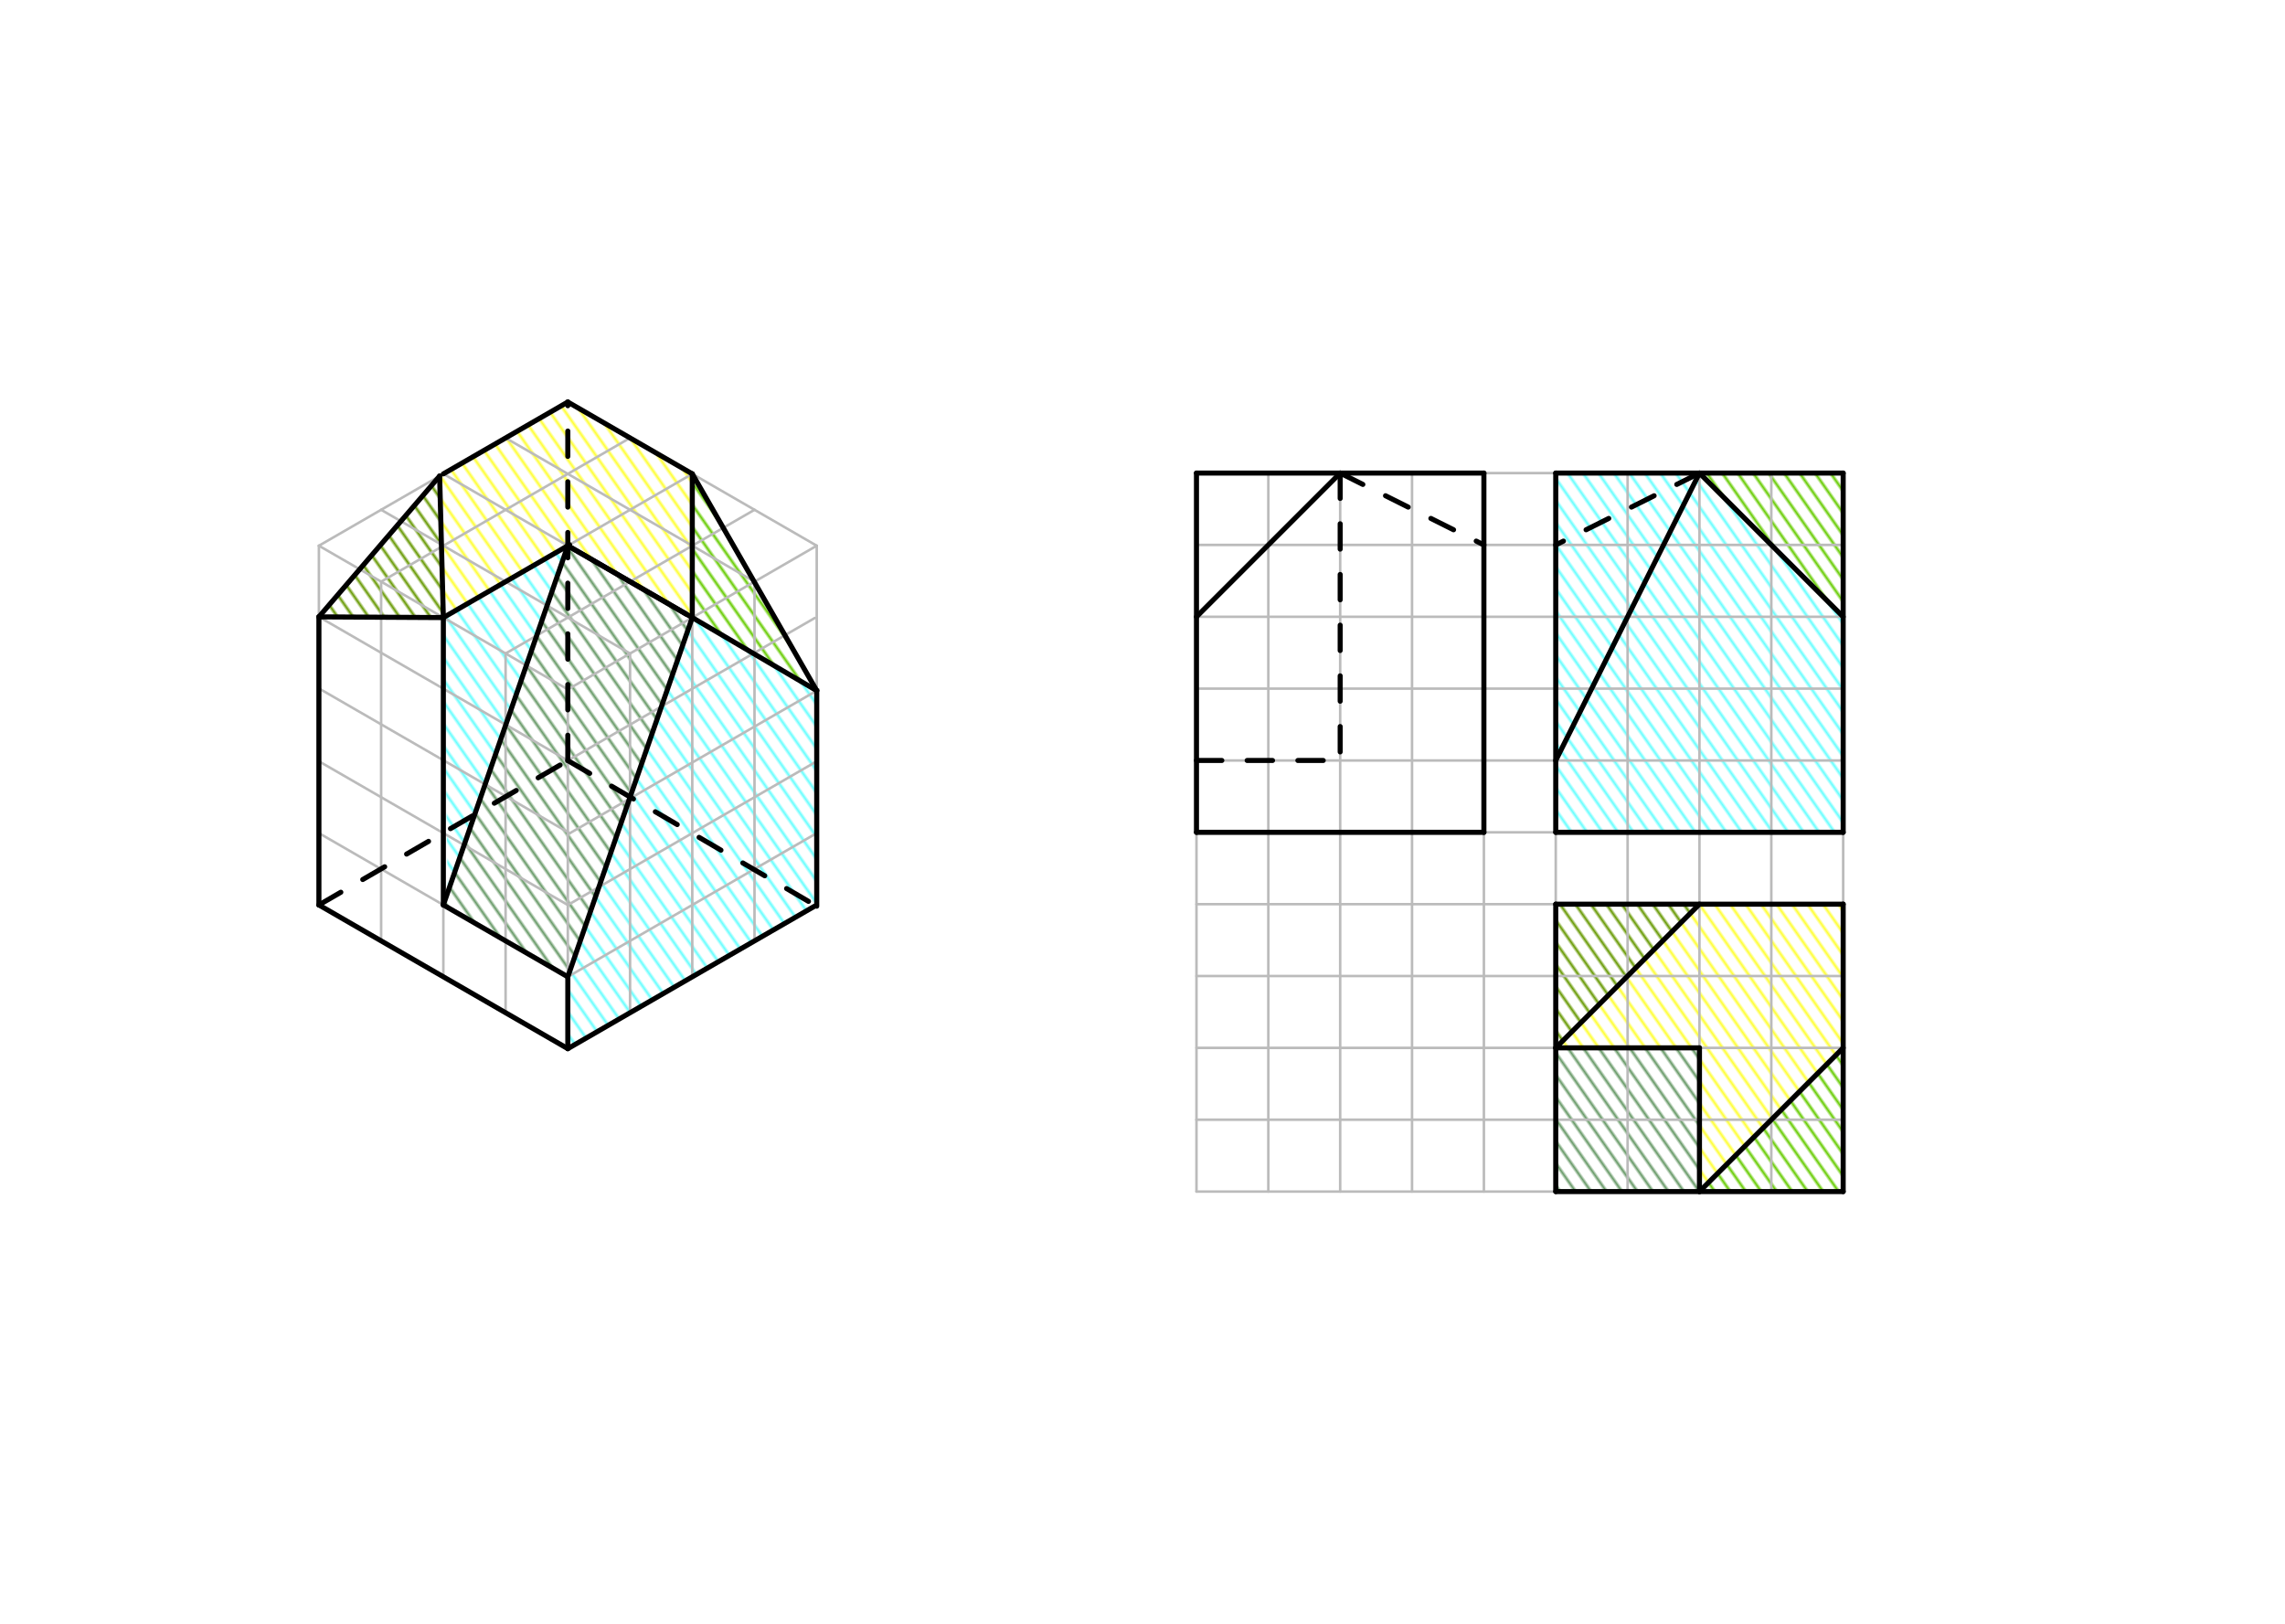 <svg xmlns="http://www.w3.org/2000/svg" class="svg--816" height="100%" preserveAspectRatio="xMidYMid meet" viewBox="0 0 901.417 640.63" width="100%"><defs><marker id="marker-arrow" markerHeight="16" markerUnits="userSpaceOnUse" markerWidth="24" orient="auto-start-reverse" refX="24" refY="4" viewBox="0 0 24 8"><path d="M 0 0 L 24 4 L 0 8 z" stroke="inherit"></path></marker></defs><g class="aux-layer--949"><g class="element--733"><defs><pattern height="5" id="fill_99_6t7gl1__pattern-stripes" patternTransform="rotate(-305)" patternUnits="userSpaceOnUse" width="5"><rect fill="#66cc00" height="1" transform="translate(0,0)" width="5"></rect></pattern></defs><g fill="url(#fill_99_6t7gl1__pattern-stripes)"><path d="M 670.425 186.65 L 727.118 243.343 L 727.118 186.65 L 670.425 186.65 Z" stroke="none"></path></g></g><g class="element--733"><defs><pattern height="5" id="fill_103_ayg5cz__pattern-stripes" patternTransform="rotate(-305)" patternUnits="userSpaceOnUse" width="5"><rect fill="#66cc00" height="1" transform="translate(0,0)" width="5"></rect></pattern></defs><g fill="url(#fill_103_ayg5cz__pattern-stripes)"><path d="M 273.098 186.961 L 273.098 243.654 L 322.195 272.487 L 273.098 186.961 Z" stroke="none"></path></g></g><g class="element--733"><defs><pattern height="5" id="fill_100_1v37rj__pattern-stripes" patternTransform="rotate(-305)" patternUnits="userSpaceOnUse" width="5"><rect fill="#66ffff" height="1" transform="translate(0,0)" width="5"></rect></pattern></defs><g fill="url(#fill_100_1v37rj__pattern-stripes)"><path d="M 613.732 186.65 L 670.425 186.65 L 613.732 300.036 L 613.732 186.65 Z" stroke="none"></path></g></g><g class="element--733"><defs><pattern height="5" id="fill_104_cp4fh7__pattern-stripes" patternTransform="rotate(-305)" patternUnits="userSpaceOnUse" width="5"><rect fill="#66ffff" height="1" transform="translate(0,0)" width="5"></rect></pattern></defs><g fill="url(#fill_104_cp4fh7__pattern-stripes)"><path d="M 174.902 243.654 L 224 215.307 L 176.648 352 L 174.902 243.654 Z" stroke="none"></path></g></g><g class="element--733"><defs><pattern height="5" id="fill_110_ea1m4h__pattern-stripes" patternTransform="rotate(-305)" patternUnits="userSpaceOnUse" width="5"><rect fill="#66ffff" height="1" transform="translate(0,0)" width="5"></rect></pattern></defs><g fill="url(#fill_110_ea1m4h__pattern-stripes)"><path d="M 670.425 186.65 L 613.732 300.036 L 613.732 328.382 L 727.118 328.382 L 727.118 243.343 L 670.425 186.65 Z" stroke="none"></path></g></g><g class="element--733"><defs><pattern height="5" id="fill_116_fe3rtw__pattern-stripes" patternTransform="rotate(-305)" patternUnits="userSpaceOnUse" width="5"><rect fill="#66ffff" height="1" transform="translate(0,0)" width="5"></rect></pattern></defs><g fill="url(#fill_116_fe3rtw__pattern-stripes)"><path d="M 273.098 243.654 L 224 385.386 L 224 413.732 L 321.775 357.282 L 322.195 272.487 L 273.098 243.654 Z" stroke="none"></path></g></g><g class="element--733"><defs><pattern height="5" id="fill_122_3wijhp__pattern-stripes" patternTransform="rotate(-305)" patternUnits="userSpaceOnUse" width="5"><rect fill="#66cc00" height="1" transform="translate(0,0)" width="5"></rect></pattern></defs><g fill="url(#fill_122_3wijhp__pattern-stripes)"><path d="M 727.118 413.422 L 670.425 470.115 L 727.118 470.115 L 727.118 413.422 Z" stroke="none"></path></g></g><g class="element--733"><defs><pattern height="5" id="fill_129_f2990m__pattern-stripes" patternTransform="rotate(-305)" patternUnits="userSpaceOnUse" width="5"><rect fill="#ffff33" height="1" transform="translate(0,0)" width="5"></rect></pattern></defs><g fill="url(#fill_129_f2990m__pattern-stripes)"><path d="M 613.732 413.422 L 670.425 356.729 L 727.118 356.729 L 727.118 413.422 L 670.425 470.115 L 670.425 413.422 L 613.732 413.422 Z" stroke="none"></path></g></g><g class="element--733"><defs><pattern height="5" id="fill_136_b6wtas__pattern-stripes" patternTransform="rotate(-305)" patternUnits="userSpaceOnUse" width="5"><rect fill="#ffff33" height="1" transform="translate(0,0)" width="5"></rect></pattern></defs><g fill="url(#fill_136_b6wtas__pattern-stripes)"><path d="M 173.432 187.81 L 224 158.614 L 273.098 186.961 L 273.098 243.654 L 224 215.307 L 174.902 243.654 L 173.432 187.81 Z" stroke="none"></path></g></g><g class="element--733"><defs><pattern height="5" id="fill_140_b0zo8f__pattern-stripes" patternTransform="rotate(-305)" patternUnits="userSpaceOnUse" width="5"><rect fill="#669900" height="1" transform="translate(0,0)" width="5"></rect></pattern></defs><g fill="url(#fill_140_b0zo8f__pattern-stripes)"><path d="M 613.732 356.729 L 670.425 356.729 L 613.732 413.422 L 613.732 356.729 Z" stroke="none"></path></g></g><g class="element--733"><defs><pattern height="5" id="fill_144_6az5i7__pattern-stripes" patternTransform="rotate(-305)" patternUnits="userSpaceOnUse" width="5"><rect fill="#669900" height="1" transform="translate(0,0)" width="5"></rect></pattern></defs><g fill="url(#fill_144_6az5i7__pattern-stripes)"><path d="M 125.805 243.374 L 173.432 187.81 L 174.902 243.654 L 125.805 243.374 Z" stroke="none"></path></g></g><g class="element--733"><defs><pattern height="5" id="fill_149_ss1cr__pattern-stripes" patternTransform="rotate(-305)" patternUnits="userSpaceOnUse" width="5"><rect fill="#669966" height="1" transform="translate(0,0)" width="5"></rect></pattern></defs><g fill="url(#fill_149_ss1cr__pattern-stripes)"><path d="M 613.732 413.422 L 670.425 413.422 L 670.425 470.115 L 613.732 470.115 L 613.732 413.422 Z" stroke="none"></path></g></g><g class="element--733"><defs><pattern height="5" id="fill_154_5y4fde__pattern-stripes" patternTransform="rotate(-305)" patternUnits="userSpaceOnUse" width="5"><rect fill="#669966" height="1" transform="translate(0,0)" width="5"></rect></pattern></defs><g fill="url(#fill_154_5y4fde__pattern-stripes)"><path d="M 224 215.307 L 273.098 243.654 L 224 385.386 L 174.902 357.039 L 224 215.307 Z" stroke="none"></path></g></g><g class="element--733"><line stroke="#bbbbbb" stroke-dasharray="none" stroke-linecap="round" stroke-width="1" x1="224" x2="224" y1="272" y2="413.732"></line></g><g class="element--733"><line stroke="#bbbbbb" stroke-dasharray="none" stroke-linecap="round" stroke-width="1" x1="224" x2="125.805" y1="272" y2="215.307"></line></g><g class="element--733"><line stroke="#bbbbbb" stroke-dasharray="none" stroke-linecap="round" stroke-width="1" x1="224" x2="322.195" y1="272" y2="215.307"></line></g><g class="element--733"><line stroke="#bbbbbb" stroke-dasharray="none" stroke-linecap="round" stroke-width="1" x1="224" x2="322.195" y1="413.732" y2="357.039"></line></g><g class="element--733"><line stroke="#bbbbbb" stroke-dasharray="none" stroke-linecap="round" stroke-width="1" x1="224" x2="125.805" y1="413.732" y2="357.039"></line></g><g class="element--733"><line stroke="#bbbbbb" stroke-dasharray="none" stroke-linecap="round" stroke-width="1" x1="125.805" x2="125.805" y1="357.039" y2="215.307"></line></g><g class="element--733"><line stroke="#bbbbbb" stroke-dasharray="none" stroke-linecap="round" stroke-width="1" x1="125.805" x2="224" y1="215.307" y2="158.614"></line></g><g class="element--733"><line stroke="#bbbbbb" stroke-dasharray="none" stroke-linecap="round" stroke-width="1" x1="224" x2="322.195" y1="158.614" y2="215.307"></line></g><g class="element--733"><line stroke="#bbbbbb" stroke-dasharray="none" stroke-linecap="round" stroke-width="1" x1="322.195" x2="322.195" y1="215.307" y2="357.039"></line></g><g class="element--733"><line stroke="#bbbbbb" stroke-dasharray="none" stroke-linecap="round" stroke-width="1" x1="199.451" x2="199.451" y1="399.559" y2="257.827"></line></g><g class="element--733"><line stroke="#bbbbbb" stroke-dasharray="none" stroke-linecap="round" stroke-width="1" x1="174.902" x2="174.902" y1="385.386" y2="243.654"></line></g><g class="element--733"><line stroke="#bbbbbb" stroke-dasharray="none" stroke-linecap="round" stroke-width="1" x1="150.354" x2="150.354" y1="371.213" y2="229.48"></line></g><g class="element--733"><line stroke="#bbbbbb" stroke-dasharray="none" stroke-linecap="round" stroke-width="1" x1="248.549" x2="248.549" y1="399.559" y2="257.827"></line></g><g class="element--733"><line stroke="#bbbbbb" stroke-dasharray="none" stroke-linecap="round" stroke-width="1" x1="273.098" x2="273.098" y1="385.386" y2="243.654"></line></g><g class="element--733"><line stroke="#bbbbbb" stroke-dasharray="none" stroke-linecap="round" stroke-width="1" x1="297.646" x2="297.646" y1="371.213" y2="229.48"></line></g><g class="element--733"><line stroke="#bbbbbb" stroke-dasharray="none" stroke-linecap="round" stroke-width="1" x1="224" x2="322.195" y1="385.386" y2="328.693"></line></g><g class="element--733"><line stroke="#bbbbbb" stroke-dasharray="none" stroke-linecap="round" stroke-width="1" x1="223.953" x2="322.148" y1="357.075" y2="300.382"></line></g><g class="element--733"><line stroke="#bbbbbb" stroke-dasharray="none" stroke-linecap="round" stroke-width="1" x1="224.763" x2="322.958" y1="328.74" y2="272.047"></line></g><g class="element--733"><line stroke="#bbbbbb" stroke-dasharray="none" stroke-linecap="round" stroke-width="1" x1="223.26" x2="321.455" y1="300.494" y2="243.801"></line></g><g class="element--733"><line stroke="#bbbbbb" stroke-dasharray="none" stroke-linecap="round" stroke-width="1" x1="224" x2="125.805" y1="385.386" y2="328.693"></line></g><g class="element--733"><line stroke="#bbbbbb" stroke-dasharray="none" stroke-linecap="round" stroke-width="1" x1="224" x2="125.805" y1="357.047" y2="300.354"></line></g><g class="element--733"><line stroke="#bbbbbb" stroke-dasharray="none" stroke-linecap="round" stroke-width="1" x1="224.763" x2="126.568" y1="328.74" y2="272.047"></line></g><g class="element--733"><line stroke="#bbbbbb" stroke-dasharray="none" stroke-linecap="round" stroke-width="1" x1="224" x2="125.805" y1="300.067" y2="243.374"></line></g><g class="element--733"><line stroke="#bbbbbb" stroke-dasharray="none" stroke-linecap="round" stroke-width="1" x1="199.451" x2="297.646" y1="257.827" y2="201.134"></line></g><g class="element--733"><line stroke="#bbbbbb" stroke-dasharray="none" stroke-linecap="round" stroke-width="1" x1="174.902" x2="273.098" y1="243.654" y2="186.961"></line></g><g class="element--733"><line stroke="#bbbbbb" stroke-dasharray="none" stroke-linecap="round" stroke-width="1" x1="150.354" x2="248.549" y1="229.48" y2="172.787"></line></g><g class="element--733"><line stroke="#bbbbbb" stroke-dasharray="none" stroke-linecap="round" stroke-width="1" x1="248.549" x2="150.354" y1="257.827" y2="201.134"></line></g><g class="element--733"><line stroke="#bbbbbb" stroke-dasharray="none" stroke-linecap="round" stroke-width="1" x1="273.098" x2="174.902" y1="243.654" y2="186.961"></line></g><g class="element--733"><line stroke="#bbbbbb" stroke-dasharray="none" stroke-linecap="round" stroke-width="1" x1="297.646" x2="199.451" y1="229.48" y2="172.787"></line></g><g class="element--733"><line stroke="#bbbbbb" stroke-dasharray="none" stroke-linecap="round" stroke-width="1" x1="472" x2="727.118" y1="186.65" y2="186.65"></line></g><g class="element--733"><line stroke="#bbbbbb" stroke-dasharray="none" stroke-linecap="round" stroke-width="1" x1="472" x2="472" y1="186.65" y2="441.768"></line></g><g class="element--733"><line stroke="#bbbbbb" stroke-dasharray="none" stroke-linecap="round" stroke-width="1" x1="727.118" x2="727.118" y1="186.65" y2="441.768"></line></g><g class="element--733"><line stroke="#bbbbbb" stroke-dasharray="none" stroke-linecap="round" stroke-width="1" x1="472" x2="727.118" y1="441.768" y2="441.768"></line></g><g class="element--733"><line stroke="#bbbbbb" stroke-dasharray="none" stroke-linecap="round" stroke-width="1" x1="472" x2="727.118" y1="413.422" y2="413.422"></line></g><g class="element--733"><line stroke="#bbbbbb" stroke-dasharray="none" stroke-linecap="round" stroke-width="1" x1="472" x2="727.118" y1="385.075" y2="385.075"></line></g><g class="element--733"><line stroke="#bbbbbb" stroke-dasharray="none" stroke-linecap="round" stroke-width="1" x1="472" x2="727.118" y1="356.729" y2="356.729"></line></g><g class="element--733"><line stroke="#bbbbbb" stroke-dasharray="none" stroke-linecap="round" stroke-width="1" x1="472" x2="727.118" y1="328.382" y2="328.382"></line></g><g class="element--733"><line stroke="#bbbbbb" stroke-dasharray="none" stroke-linecap="round" stroke-width="1" x1="472" x2="727.118" y1="300.036" y2="300.036"></line></g><g class="element--733"><line stroke="#bbbbbb" stroke-dasharray="none" stroke-linecap="round" stroke-width="1" x1="472" x2="727.118" y1="271.689" y2="271.689"></line></g><g class="element--733"><line stroke="#bbbbbb" stroke-dasharray="none" stroke-linecap="round" stroke-width="1" x1="472" x2="727.118" y1="243.343" y2="243.343"></line></g><g class="element--733"><line stroke="#bbbbbb" stroke-dasharray="none" stroke-linecap="round" stroke-width="1" x1="472" x2="727.118" y1="214.996" y2="214.996"></line></g><g class="element--733"><line stroke="#bbbbbb" stroke-dasharray="none" stroke-linecap="round" stroke-width="1" x1="500.346" x2="500.346" y1="441.768" y2="186.65"></line></g><g class="element--733"><line stroke="#bbbbbb" stroke-dasharray="none" stroke-linecap="round" stroke-width="1" x1="528.693" x2="528.693" y1="441.768" y2="186.65"></line></g><g class="element--733"><line stroke="#bbbbbb" stroke-dasharray="none" stroke-linecap="round" stroke-width="1" x1="557.039" x2="557.039" y1="441.768" y2="186.65"></line></g><g class="element--733"><line stroke="#bbbbbb" stroke-dasharray="none" stroke-linecap="round" stroke-width="1" x1="585.386" x2="585.386" y1="441.768" y2="186.65"></line></g><g class="element--733"><line stroke="#bbbbbb" stroke-dasharray="none" stroke-linecap="round" stroke-width="1" x1="613.732" x2="613.732" y1="441.768" y2="186.65"></line></g><g class="element--733"><line stroke="#bbbbbb" stroke-dasharray="none" stroke-linecap="round" stroke-width="1" x1="642.079" x2="642.079" y1="441.768" y2="186.65"></line></g><g class="element--733"><line stroke="#bbbbbb" stroke-dasharray="none" stroke-linecap="round" stroke-width="1" x1="670.425" x2="670.425" y1="441.768" y2="186.65"></line></g><g class="element--733"><line stroke="#bbbbbb" stroke-dasharray="none" stroke-linecap="round" stroke-width="1" x1="698.772" x2="698.772" y1="441.768" y2="186.65"></line></g><g class="element--733"><line stroke="#bbbbbb" stroke-dasharray="none" stroke-linecap="round" stroke-width="1" x1="472" x2="472" y1="441.768" y2="470.115"></line></g><g class="element--733"><line stroke="#bbbbbb" stroke-dasharray="none" stroke-linecap="round" stroke-width="1" x1="500.346" x2="500.346" y1="441.768" y2="470.115"></line></g><g class="element--733"><line stroke="#bbbbbb" stroke-dasharray="none" stroke-linecap="round" stroke-width="1" x1="528.693" x2="528.693" y1="441.768" y2="470.115"></line></g><g class="element--733"><line stroke="#bbbbbb" stroke-dasharray="none" stroke-linecap="round" stroke-width="1" x1="557.039" x2="557.039" y1="441.768" y2="470.115"></line></g><g class="element--733"><line stroke="#bbbbbb" stroke-dasharray="none" stroke-linecap="round" stroke-width="1" x1="585.386" x2="585.386" y1="441.768" y2="470.115"></line></g><g class="element--733"><line stroke="#bbbbbb" stroke-dasharray="none" stroke-linecap="round" stroke-width="1" x1="613.732" x2="613.732" y1="441.768" y2="470.115"></line></g><g class="element--733"><line stroke="#bbbbbb" stroke-dasharray="none" stroke-linecap="round" stroke-width="1" x1="642.079" x2="642.079" y1="441.768" y2="470.115"></line></g><g class="element--733"><line stroke="#bbbbbb" stroke-dasharray="none" stroke-linecap="round" stroke-width="1" x1="670.425" x2="670.425" y1="441.768" y2="470.115"></line></g><g class="element--733"><line stroke="#bbbbbb" stroke-dasharray="none" stroke-linecap="round" stroke-width="1" x1="698.772" x2="698.772" y1="441.768" y2="470.115"></line></g><g class="element--733"><line stroke="#bbbbbb" stroke-dasharray="none" stroke-linecap="round" stroke-width="1" x1="727.118" x2="727.118" y1="441.768" y2="470.115"></line></g><g class="element--733"><line stroke="#bbbbbb" stroke-dasharray="none" stroke-linecap="round" stroke-width="1" x1="472" x2="727.118" y1="470.115" y2="470.115"></line></g></g><g class="main-layer--75a"><g class="element--733"><line stroke="#000000" stroke-dasharray="none" stroke-linecap="round" stroke-width="2" x1="125.805" x2="125.805" y1="243.374" y2="357.039"></line></g><g class="element--733"><line stroke="#000000" stroke-dasharray="none" stroke-linecap="round" stroke-width="2" x1="125.805" x2="224" y1="357.039" y2="413.732"></line></g><g class="element--733"><line stroke="#000000" stroke-dasharray="none" stroke-linecap="round" stroke-width="2" x1="224" x2="224" y1="413.732" y2="385.386"></line></g><g class="element--733"><line stroke="#000000" stroke-dasharray="none" stroke-linecap="round" stroke-width="2" x1="224" x2="321.35" y1="413.732" y2="357.527"></line></g><g class="element--733"><line stroke="#000000" stroke-dasharray="none" stroke-linecap="round" stroke-width="2" x1="322.195" x2="322.195" y1="272.487" y2="357.527"></line></g><g class="element--733"><line stroke="#000000" stroke-dasharray="none" stroke-linecap="round" stroke-width="2" x1="174.902" x2="174.902" y1="243.654" y2="357.039"></line></g><g class="element--733"><line stroke="#000000" stroke-dasharray="none" stroke-linecap="round" stroke-width="2" x1="174.902" x2="224.7" y1="243.654" y2="214.903"></line></g><g class="element--733"><line stroke="#000000" stroke-dasharray="none" stroke-linecap="round" stroke-width="2" x1="224" x2="270.7" y1="215.307" y2="242.269"></line></g><g class="element--733"><line stroke="#000000" stroke-dasharray="none" stroke-linecap="round" stroke-width="2" x1="273.098" x2="224" y1="243.654" y2="385.386"></line></g><g class="element--733"><line stroke="#000000" stroke-dasharray="none" stroke-linecap="round" stroke-width="2" x1="174.902" x2="224" y1="357.039" y2="215.307"></line></g><g class="element--733"><line stroke="#000000" stroke-dasharray="none" stroke-linecap="round" stroke-width="2" x1="273.098" x2="224" y1="243.654" y2="215.307"></line></g><g class="element--733"><line stroke="#000000" stroke-dasharray="none" stroke-linecap="round" stroke-width="2" x1="174.902" x2="224" y1="357.039" y2="385.386"></line></g><g class="element--733"><line stroke="#000000" stroke-dasharray="none" stroke-linecap="round" stroke-width="2" x1="273.098" x2="273.098" y1="186.961" y2="243.654"></line></g><g class="element--733"><line stroke="#000000" stroke-dasharray="none" stroke-linecap="round" stroke-width="2" x1="273.098" x2="322.195" y1="186.961" y2="272.487"></line></g><g class="element--733"><line stroke="#000000" stroke-dasharray="none" stroke-linecap="round" stroke-width="2" x1="273.098" x2="322.195" y1="243.654" y2="272.487"></line></g><g class="element--733"><line stroke="#000000" stroke-dasharray="none" stroke-linecap="round" stroke-width="2" x1="273.098" x2="224" y1="186.961" y2="158.614"></line></g><g class="element--733"><line stroke="#000000" stroke-dasharray="none" stroke-linecap="round" stroke-width="2" x1="224" x2="174.902" y1="158.614" y2="186.961"></line></g><g class="element--733"><line stroke="#000000" stroke-dasharray="none" stroke-linecap="round" stroke-width="2" x1="174.902" x2="125.805" y1="243.654" y2="243.374"></line></g><g class="element--733"><line stroke="#000000" stroke-dasharray="none" stroke-linecap="round" stroke-width="2" x1="125.805" x2="173.432" y1="243.374" y2="187.81"></line></g><g class="element--733"><line stroke="#000000" stroke-dasharray="none" stroke-linecap="round" stroke-width="2" x1="173.432" x2="174.902" y1="187.81" y2="243.654"></line></g><g class="element--733"><line stroke="#000000" stroke-dasharray="10" stroke-linecap="round" stroke-width="2" x1="125.805" x2="224" y1="357.039" y2="300.067"></line></g><g class="element--733"><line stroke="#000000" stroke-dasharray="10" stroke-linecap="round" stroke-width="2" x1="224" x2="322.195" y1="300.067" y2="357.527"></line></g><g class="element--733"><line stroke="#000000" stroke-dasharray="10" stroke-linecap="round" stroke-width="2" x1="224" x2="224" y1="300.067" y2="158.614"></line></g><g class="element--733"><line stroke="#000000" stroke-dasharray="none" stroke-linecap="round" stroke-width="2" x1="472" x2="472" y1="186.65" y2="328.382"></line></g><g class="element--733"><line stroke="#000000" stroke-dasharray="none" stroke-linecap="round" stroke-width="2" x1="472" x2="585.386" y1="328.382" y2="328.382"></line></g><g class="element--733"><line stroke="#000000" stroke-dasharray="none" stroke-linecap="round" stroke-width="2" x1="585.386" x2="585.386" y1="328.382" y2="186.65"></line></g><g class="element--733"><line stroke="#000000" stroke-dasharray="none" stroke-linecap="round" stroke-width="2" x1="472" x2="585.386" y1="186.65" y2="186.65"></line></g><g class="element--733"><line stroke="#000000" stroke-dasharray="none" stroke-linecap="round" stroke-width="2" x1="472" x2="528.693" y1="243.343" y2="186.65"></line></g><g class="element--733"><line stroke="#000000" stroke-dasharray="10" stroke-linecap="round" stroke-width="2" x1="528.693" x2="585.386" y1="186.65" y2="214.996"></line></g><g class="element--733"><line stroke="#000000" stroke-dasharray="10" stroke-linecap="round" stroke-width="2" x1="528.693" x2="528.693" y1="186.65" y2="300.036"></line></g><g class="element--733"><line stroke="#000000" stroke-dasharray="10" stroke-linecap="round" stroke-width="2" x1="472" x2="528.693" y1="300.036" y2="300.036"></line></g><g class="element--733"><line stroke="#000000" stroke-dasharray="none" stroke-linecap="round" stroke-width="2" x1="613.732" x2="613.732" y1="186.65" y2="328.382"></line></g><g class="element--733"><line stroke="#000000" stroke-dasharray="none" stroke-linecap="round" stroke-width="2" x1="613.732" x2="727.118" y1="186.65" y2="186.65"></line></g><g class="element--733"><line stroke="#000000" stroke-dasharray="none" stroke-linecap="round" stroke-width="2" x1="613.732" x2="727.118" y1="328.382" y2="328.382"></line></g><g class="element--733"><line stroke="#000000" stroke-dasharray="none" stroke-linecap="round" stroke-width="2" x1="727.118" x2="727.118" y1="186.65" y2="328.382"></line></g><g class="element--733"><line stroke="#000000" stroke-dasharray="none" stroke-linecap="round" stroke-width="2" x1="670.425" x2="727.118" y1="186.65" y2="243.343"></line></g><g class="element--733"><line stroke="#000000" stroke-dasharray="none" stroke-linecap="round" stroke-width="2" x1="670.425" x2="613.732" y1="186.65" y2="300.036"></line></g><g class="element--733"><line stroke="#000000" stroke-dasharray="10" stroke-linecap="round" stroke-width="2" x1="670.425" x2="613.732" y1="186.65" y2="214.996"></line></g><g class="element--733"><line stroke="#000000" stroke-dasharray="none" stroke-linecap="round" stroke-width="2" x1="613.732" x2="727.118" y1="356.729" y2="356.729"></line></g><g class="element--733"><line stroke="#000000" stroke-dasharray="none" stroke-linecap="round" stroke-width="2" x1="727.118" x2="727.118" y1="356.729" y2="470.115"></line></g><g class="element--733"><line stroke="#000000" stroke-dasharray="none" stroke-linecap="round" stroke-width="2" x1="613.732" x2="613.732" y1="356.729" y2="470.115"></line></g><g class="element--733"><line stroke="#000000" stroke-dasharray="none" stroke-linecap="round" stroke-width="2" x1="613.732" x2="727.118" y1="470.115" y2="470.115"></line></g><g class="element--733"><line stroke="#000000" stroke-dasharray="none" stroke-linecap="round" stroke-width="2" x1="613.732" x2="670.425" y1="413.422" y2="413.422"></line></g><g class="element--733"><line stroke="#000000" stroke-dasharray="none" stroke-linecap="round" stroke-width="2" x1="670.425" x2="670.425" y1="413.422" y2="470.115"></line></g><g class="element--733"><line stroke="#000000" stroke-dasharray="none" stroke-linecap="round" stroke-width="2" x1="613.732" x2="670.425" y1="413.422" y2="356.729"></line></g><g class="element--733"><line stroke="#000000" stroke-dasharray="none" stroke-linecap="round" stroke-width="2" x1="670.425" x2="727.118" y1="470.115" y2="413.422"></line></g></g><g class="snaps-layer--ac6"></g><g class="temp-layer--52d"></g></svg>